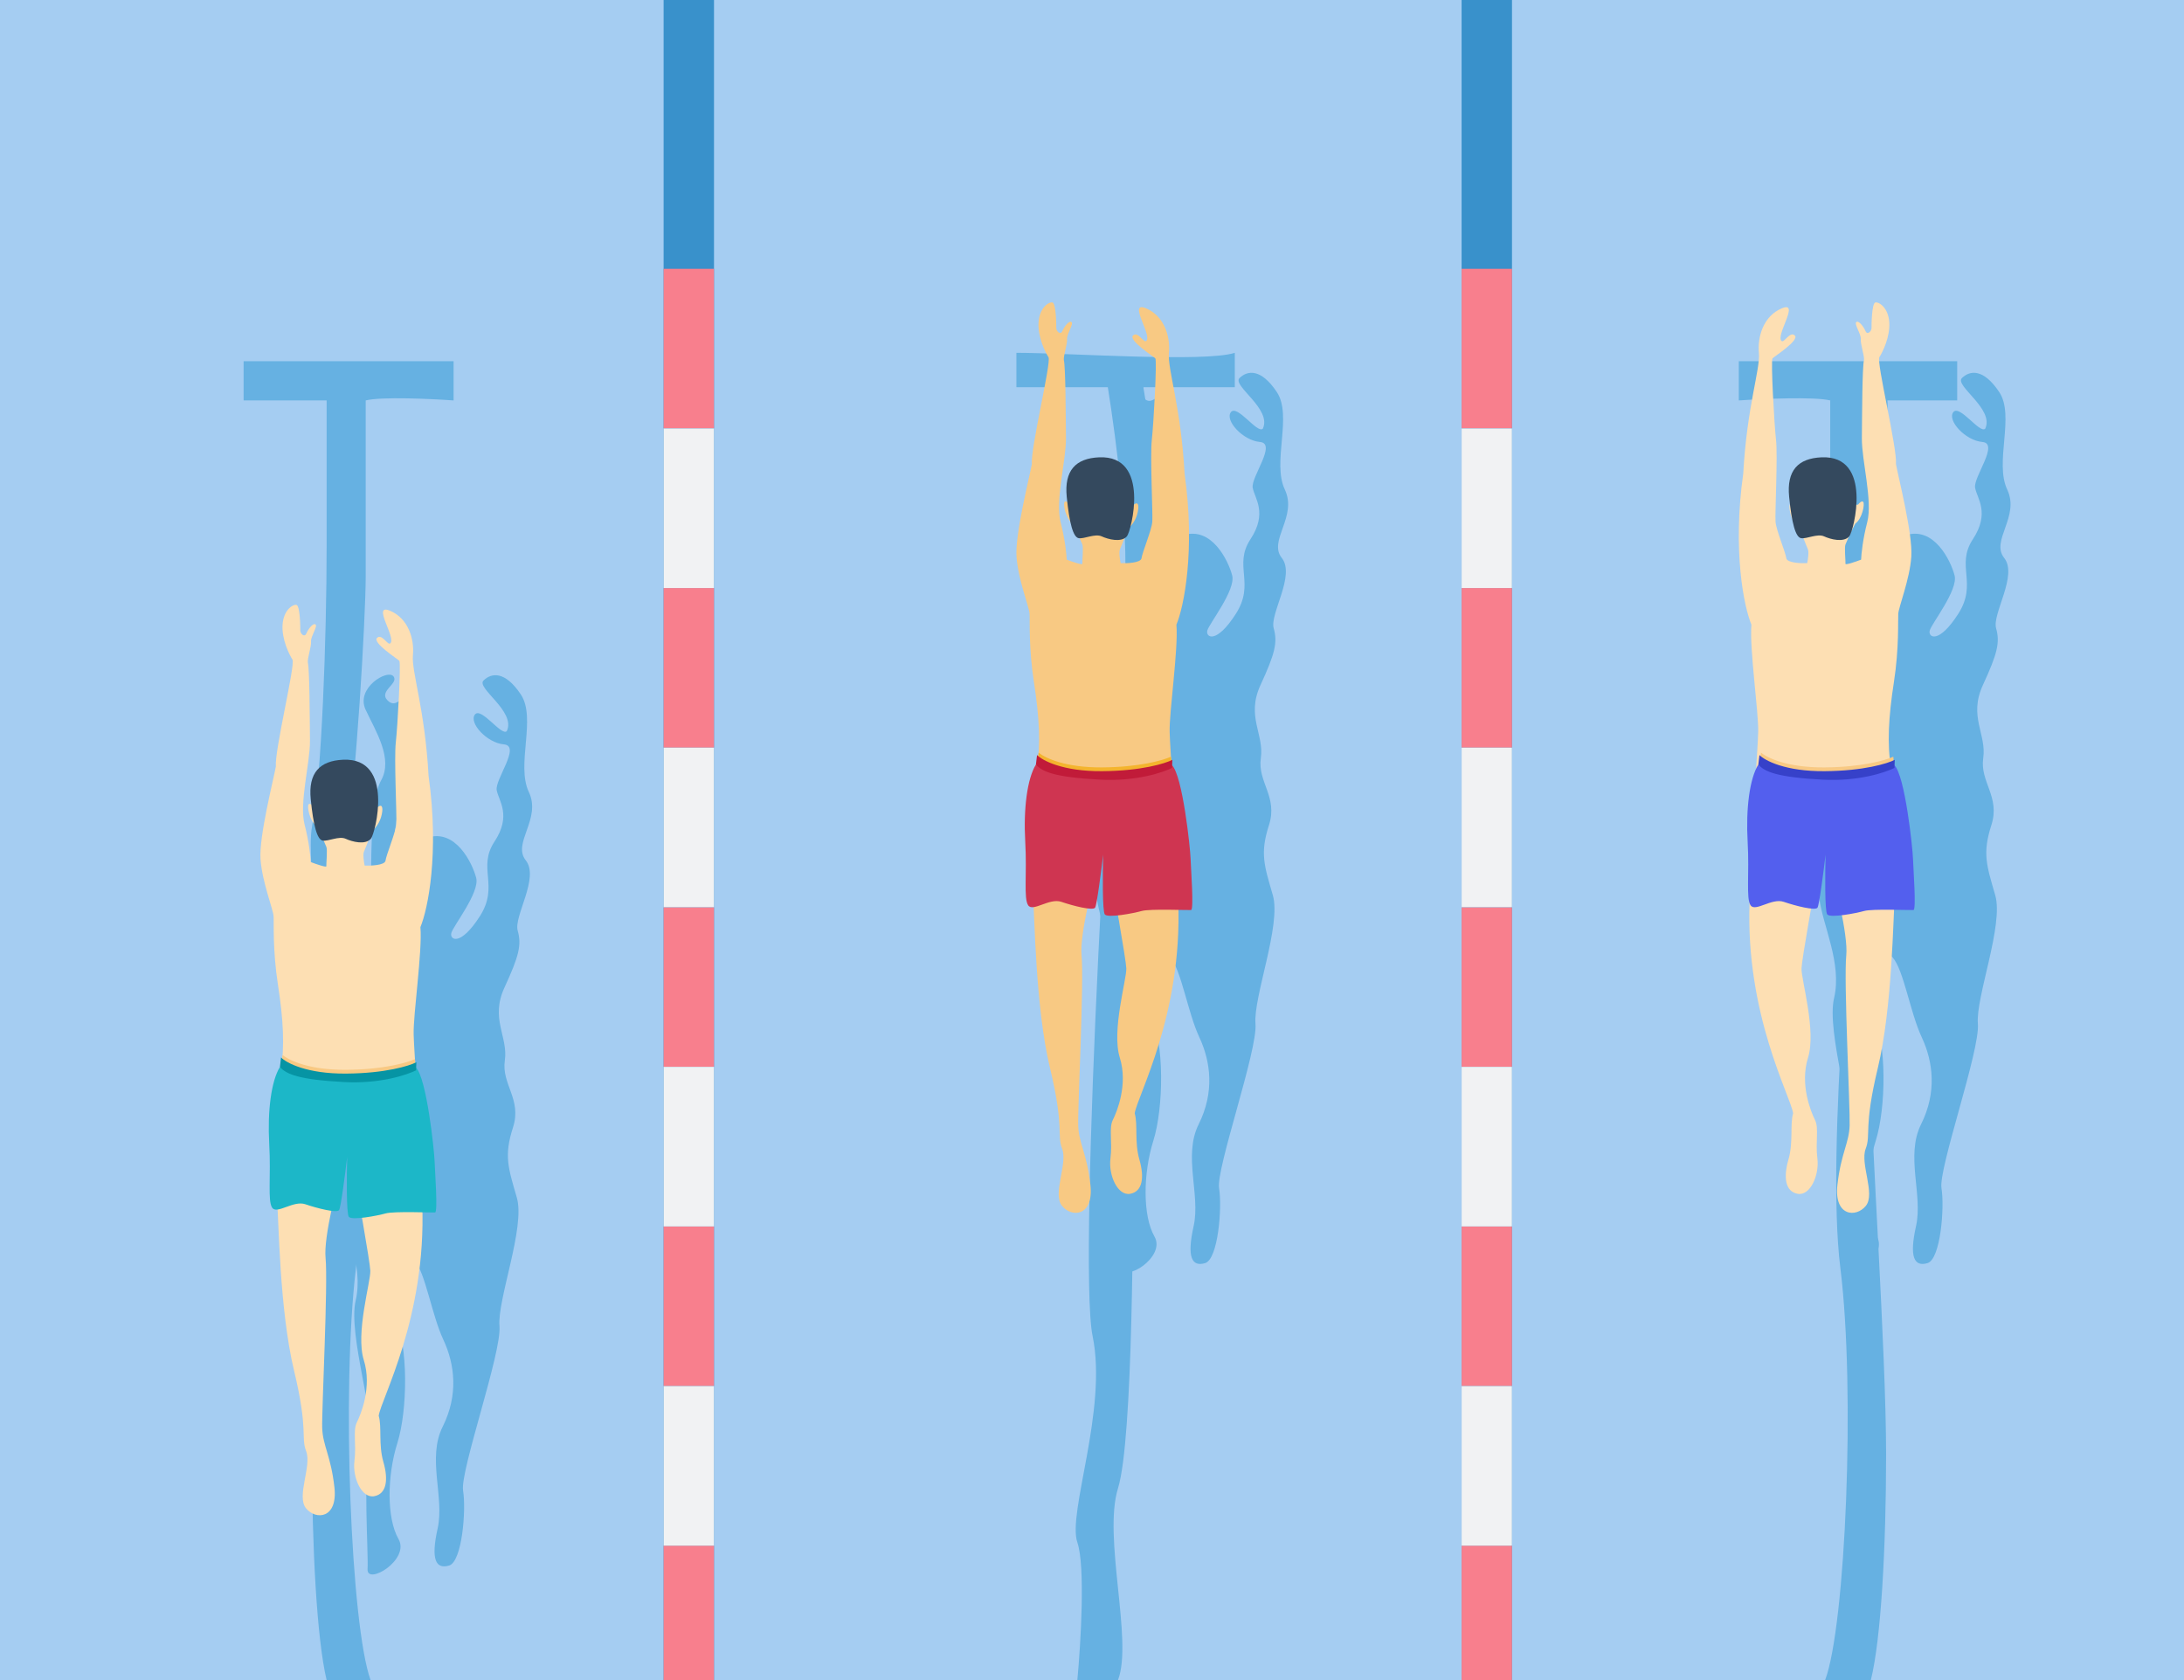 <svg width="260" height="200" viewBox="0 0 260 200" fill="none" xmlns="http://www.w3.org/2000/svg">
<rect x="0" y="0" width="260" height="200" fill="#333333" stroke="none"/>
<g clip-path="url(#clip0_4012_4363)">
<rect width="260" height="200" fill="#A5CDF2"/>
<path d="M42.372 150.974C40.628 165.565 41.791 193.58 44.116 200H38.884C37.721 195.136 37.139 184.241 37.139 173.152C37.139 160.771 38.884 135.216 38.884 128.212C38.884 121.208 36.375 102.285 37.139 98.446C38.302 92.61 38.884 75.684 38.884 65.178V47.669H29V43H54V47.669C51.287 47.475 45.395 47.202 43.535 47.669V68.68C43.535 73.349 42.372 93.777 41.209 99.613C40.444 103.452 44.116 136.383 42.372 150.974Z" fill="#66B1E2"/>
<rect x="79" width="6" height="200" fill="#3991CB"/>
<rect x="79" y="32" width="6" height="19" fill="#F87F8D"/>
<rect x="79" y="70" width="6" height="19" fill="#F87F8D"/>
<rect x="79" y="51" width="6" height="19" fill="#F1F2F3"/>
<rect x="79" y="108" width="6" height="19" fill="#F87F8D"/>
<rect x="79" y="146" width="6" height="19" fill="#F87F8D"/>
<rect x="79" y="89" width="6" height="19" fill="#F1F2F3"/>
<rect x="79" y="184" width="6" height="19" fill="#F87F8D"/>
<rect x="79" y="127" width="6" height="19" fill="#F1F2F3"/>
<rect x="79" y="165" width="6" height="19" fill="#F1F2F3"/>
<path d="M56.533 85.067C57.273 84.096 59.691 87.662 60.331 87.038C61.468 84.681 56.638 81.908 57.566 81.002C58.494 80.097 60.109 79.831 62 82.665C63.89 85.499 61.416 91.031 62.953 94.272C64.49 97.513 60.946 100.348 62.593 102.42C64.241 104.493 61.147 109.071 61.63 110.783C62.113 112.495 61.78 113.818 60.056 117.558C58.332 121.299 60.516 123.409 60.099 126.248C59.683 129.088 62.156 130.854 61.069 134.222C59.982 137.591 60.5 139.019 61.528 142.569C62.556 146.12 59.188 154.708 59.462 157.871C59.737 161.034 54.748 175.133 55.129 177.444C55.509 179.755 55.017 185.911 53.463 186.367C51.909 186.823 51.26 185.71 52.099 181.959C52.938 178.209 50.819 173.603 52.701 169.833C54.583 166.062 54.157 162.424 52.774 159.469C51.391 156.515 50.636 151.45 49.297 149.95C47.958 148.45 45.27 153.443 46.964 156.78C48.658 160.117 48.523 167.921 47.303 171.793C46.083 175.666 46.017 180.721 47.438 183.202C48.859 185.683 43.636 188.783 43.757 186.793C43.878 184.804 43.181 175.317 44.042 172.293C44.904 169.27 41.374 158.928 42.345 154.8C43.315 150.672 40.973 146.158 40.574 142.867C40.175 139.576 43.864 108.968 44.088 106.317C44.313 103.665 43.914 95.508 45.37 92.902C46.827 90.296 44.721 87.049 43.522 84.476C42.324 81.903 46.114 79.639 46.829 80.501C47.545 81.362 45.037 82.25 46.128 83.368C47.219 84.487 47.877 82.535 48.594 83.27C49.167 83.858 47.513 95.781 46.614 101.669C46.891 101.398 48.125 100.631 50.842 99.727C54.238 98.596 56.237 102.758 56.688 104.502C57.139 106.245 53.927 110.252 53.727 111.072C53.526 111.891 54.811 112.696 57.134 109.057C59.457 105.418 56.798 103.334 58.862 100.197C60.926 97.061 59.368 95.337 59.132 94.07C58.896 92.804 62.045 88.795 59.994 88.614C57.942 88.432 55.794 86.038 56.533 85.067Z" fill="#66B1E2"/>
<path d="M35 163.136C33.263 155.902 33.186 145.174 32.969 142.513C32.805 142.986 32.946 130.172 33.427 127.393C33.908 124.613 33.73 121.352 33.09 117.231C32.45 113.11 32.62 109.885 32.568 109.061C32.516 108.238 31.199 104.964 31.014 102.272C30.829 99.581 32.533 92.922 32.84 91.249C32.676 89.348 35.188 79.092 34.816 78.518C34.444 77.944 33.52 76.099 33.639 74.36C33.757 72.621 34.842 71.936 35.284 72.005C35.727 72.073 35.755 74.668 35.749 75.048C35.744 75.427 36.244 75.939 36.473 75.404C36.701 74.868 37.281 74.115 37.563 74.34C37.845 74.564 36.974 75.789 37.029 76.359C37.085 76.929 36.591 78.348 36.647 78.855C36.858 79.648 36.874 85.502 36.901 88.161C36.928 90.819 35.598 95.614 36.26 98.153C36.789 100.184 36.967 101.979 36.99 102.623C37.62 102.862 38.873 103.296 38.85 103.118C38.822 102.896 39.004 101.158 38.85 100.808C38.697 100.458 38.207 99.251 37.681 98.327C36.835 97.717 36.542 96.005 36.735 95.754C36.89 95.553 37.218 95.885 37.364 96.077C39.778 96.177 44.683 96.316 44.99 96.066C45.374 95.754 45.657 95.915 45.453 96.926C45.25 97.936 44.704 98.531 44.447 98.781C44.191 99.032 43.531 100.987 43.336 101.364C43.18 101.666 43.319 102.609 43.408 103.042C44.167 103.071 45.725 103.004 45.884 102.5C45.99 101.71 47.1 99.127 47.178 98.115C47.255 97.104 46.904 90.265 47.12 88.369C47.335 86.472 47.754 78.882 47.536 78.659C47.317 78.434 44.306 76.503 44.883 75.939C45.46 75.376 46.168 76.871 46.456 76.59C47.224 75.965 44.211 71.787 46.414 72.697C48.617 73.607 49.343 76.084 49.158 78.012C48.974 79.94 50.591 84.42 51.021 92.367C52.32 101.59 50.933 108.251 50.05 110.362C50.295 113.244 49.181 120.763 49.244 123.137C49.307 125.511 49.753 129.946 50.267 143.369C50.782 156.791 45.366 166.51 45.085 168.532C45.478 169.897 45.039 171.949 45.643 174.044C46.248 176.139 46.035 177.846 44.544 178.114C43.053 178.382 41.947 175.902 42.196 173.911C42.444 171.92 41.992 170.301 42.48 169.326C42.967 168.35 44.309 165.106 43.308 161.899C42.307 158.692 44.13 152.604 44.085 151.275C44.048 150.211 42.546 141.786 41.8 137.706L41.04 137.761C40.177 140.726 38.512 147.27 38.758 149.729C39.064 152.802 38.291 167.856 38.357 169.976C38.423 172.097 39.388 173.279 39.812 177.049C40.235 180.819 37.575 180.98 36.424 179.543C35.272 178.107 37.124 174.551 36.452 172.772C35.78 170.992 36.738 170.37 35 163.136Z" fill="#FDDFB3"/>
<path d="M32.052 136.178C31.832 132.272 32.281 128.716 33.325 127.01L37.235 128.187L43.645 128.427C45.195 128.122 48.538 127.424 49.51 127.077C50.791 128.325 51.694 136.936 51.736 138.206C51.779 139.476 52.142 144.305 51.793 144.334C51.443 144.363 46.906 144.169 45.917 144.447C44.928 144.725 41.902 145.304 41.528 144.857C41.229 144.499 41.271 139.965 41.33 137.743C41.095 139.721 40.575 143.751 40.367 144.054C40.106 144.433 37.767 143.843 36.346 143.356C34.925 142.868 32.959 144.599 32.402 143.769C31.844 142.939 32.273 140.085 32.052 136.178Z" fill="#1CB7C8"/>
<path fill-rule="evenodd" clip-rule="evenodd" d="M49.399 126.081C49.408 126.226 49.418 126.376 49.428 126.531C49.437 126.683 49.447 126.84 49.457 127.002C48.333 127.539 45.188 128.583 40.995 128.363C36.035 128.102 34.333 127.531 33.523 126.768C33.574 126.386 33.614 125.996 33.643 125.596C34.491 126.282 36.897 127.384 41.2 127.353C45.599 127.322 48.386 126.538 49.399 126.081Z" fill="#F8C983"/>
<path d="M36.992 95.141C36.681 92.002 38.062 90.562 40.848 90.44C47.026 90.17 44.664 99.27 44.153 99.849C43.476 100.616 41.936 100.207 41.148 99.849C40.361 99.491 39.086 100.171 38.422 100.068C37.758 99.964 37.303 98.28 36.992 95.141Z" fill="#34495E"/>
<path d="M41.2 127.804C36.529 127.837 34.093 126.536 33.459 125.881L33.325 127.009C34.054 127.877 35.59 128.529 40.995 128.813C45.281 129.039 48.473 127.943 49.529 127.417L49.567 126.451C48.724 126.889 45.871 127.771 41.2 127.804Z" fill="#0694A4"/>
<rect x="174" width="6" height="200" fill="#3991CB"/>
<rect x="174" y="32" width="6" height="19" fill="#F87F8D"/>
<rect x="174" y="70" width="6" height="19" fill="#F87F8D"/>
<rect x="174" y="108" width="6" height="19" fill="#F87F8D"/>
<rect x="174" y="146" width="6" height="19" fill="#F87F8D"/>
<rect x="174" y="184" width="6" height="19" fill="#F87F8D"/>
<rect x="174" y="51" width="6" height="19" fill="#F1F2F3"/>
<rect x="174" y="89" width="6" height="19" fill="#F1F2F3"/>
<rect x="174" y="127" width="6" height="19" fill="#F1F2F3"/>
<rect x="174" y="165" width="6" height="19" fill="#F1F2F3"/>
<path d="M219.093 150.974C220.907 165.565 219.698 193.58 217.279 200H222.721C223.93 195.136 224.535 184.241 224.535 173.152C224.535 160.771 222.721 135.216 222.721 128.212C222.721 121.208 225.33 102.285 224.535 98.446C223.326 92.61 222.721 75.684 222.721 65.178V47.669H233V43H207V47.669C209.822 47.475 215.949 47.202 217.884 47.669V68.68C217.884 73.349 219.093 93.777 220.302 99.613C221.098 103.452 217.279 136.383 219.093 150.974Z" fill="#66B1E2"/>
<path d="M147 42C143.372 43.17 127.047 42 121 42V46.096H131.884C132.891 52.338 134.665 65.993 133.698 70.674C132.488 76.526 128.256 150.259 130.07 159.037C131.884 167.815 127.047 180.104 128.256 183.615C129.223 186.424 128.659 195.709 128.256 200H133.093C134.907 195.319 131.279 183.03 133.093 177.178C134.907 171.326 134.907 144.407 134.907 133.874C134.907 123.341 138.535 71.259 138.535 65.993C138.535 61.779 136.922 50.973 136.116 46.096H147V42Z" fill="#66B1E2"/>
<path d="M146.533 49.067C147.273 48.096 149.69 51.662 150.331 51.038C151.468 48.681 146.638 45.908 147.566 45.002C148.494 44.097 150.109 43.831 152 46.665C153.89 49.498 151.416 55.032 152.953 58.272C154.49 61.513 150.946 64.348 152.593 66.42C154.241 68.493 151.147 73.071 151.63 74.783C152.113 76.495 151.78 77.818 150.056 81.558C148.332 85.299 150.516 87.409 150.099 90.248C149.683 93.088 152.156 94.854 151.069 98.222C149.982 101.591 150.5 103.019 151.528 106.569C152.556 110.12 149.188 118.708 149.462 121.871C149.737 125.034 144.748 139.133 145.129 141.444C145.509 143.755 145.017 149.911 143.463 150.367C141.909 150.823 141.26 149.71 142.099 145.959C142.938 142.209 140.819 137.603 142.701 133.833C144.583 130.062 144.157 126.424 142.774 123.469C141.391 120.515 140.636 115.45 139.297 113.95C137.958 112.45 135.27 117.443 136.964 120.78C138.658 124.117 138.523 131.921 137.303 135.793C136.083 139.666 136.017 144.721 137.438 147.202C138.859 149.683 133.636 152.783 133.757 150.793C133.878 148.804 133.181 139.317 134.042 136.293C134.903 133.27 131.374 122.928 132.345 118.8C133.315 114.672 130.973 110.158 130.574 106.867C130.175 103.576 133.864 72.968 134.088 70.317C134.313 67.665 133.914 59.508 135.37 56.902C136.827 54.296 134.721 51.049 133.522 48.476C132.324 45.903 136.114 43.639 136.829 44.501C137.545 45.362 135.037 46.25 136.128 47.368C137.219 48.486 137.877 46.535 138.594 47.27C139.168 47.858 137.513 59.781 136.614 65.669C136.891 65.398 138.125 64.631 140.842 63.727C144.238 62.596 146.237 66.758 146.688 68.501C147.139 70.245 143.927 74.252 143.726 75.072C143.526 75.891 144.811 76.696 147.134 73.057C149.457 69.418 146.799 67.334 148.862 64.197C150.926 61.061 149.368 59.337 149.132 58.07C148.896 56.804 152.045 52.795 149.994 52.614C147.942 52.432 145.794 50.038 146.533 49.067Z" fill="#66B1E2"/>
<path d="M125 127.136C123.263 119.902 123.186 109.174 122.969 106.513C122.805 106.986 122.946 94.172 123.427 91.393C123.908 88.613 123.73 85.352 123.09 81.231C122.45 77.11 122.62 73.885 122.568 73.061C122.516 72.238 121.199 68.964 121.014 66.272C120.829 63.581 122.533 56.922 122.84 55.249C122.676 53.348 125.188 43.092 124.817 42.518C124.445 41.944 123.52 40.099 123.639 38.36C123.757 36.621 124.842 35.936 125.284 36.005C125.727 36.073 125.755 38.668 125.75 39.048C125.744 39.427 126.244 39.939 126.473 39.404C126.701 38.868 127.281 38.115 127.563 38.34C127.845 38.564 126.974 39.789 127.029 40.359C127.085 40.929 126.591 42.348 126.647 42.855C126.858 43.648 126.874 49.502 126.901 52.161C126.928 54.819 125.598 59.614 126.26 62.153C126.789 64.184 126.967 65.979 126.99 66.623C127.62 66.862 128.873 67.296 128.85 67.118C128.822 66.897 129.004 65.158 128.85 64.808C128.697 64.459 128.207 63.251 127.681 62.327C126.835 61.717 126.542 60.005 126.735 59.754C126.89 59.553 127.218 59.886 127.364 60.077C129.778 60.177 134.683 60.316 134.99 60.066C135.374 59.754 135.657 59.915 135.453 60.926C135.25 61.936 134.704 62.531 134.447 62.782C134.191 63.032 133.531 64.987 133.336 65.364C133.18 65.666 133.319 66.609 133.408 67.042C134.167 67.072 135.725 67.004 135.884 66.5C135.99 65.71 137.101 63.127 137.178 62.115C137.255 61.104 136.904 54.265 137.12 52.369C137.335 50.472 137.754 42.882 137.536 42.658C137.317 42.434 134.306 40.503 134.883 39.939C135.46 39.376 136.168 40.871 136.456 40.59C137.224 39.965 134.211 35.787 136.414 36.697C138.617 37.607 139.343 40.084 139.158 42.012C138.974 43.94 140.591 48.42 141.021 56.367C142.32 65.59 140.933 72.251 140.05 74.362C140.295 77.244 139.181 84.763 139.244 87.137C139.307 89.511 139.753 93.946 140.267 107.369C140.782 120.791 135.366 130.51 135.085 132.532C135.478 133.897 135.039 135.949 135.643 138.044C136.248 140.139 136.035 141.846 134.544 142.114C133.053 142.382 131.947 139.902 132.196 137.911C132.444 135.92 131.992 134.301 132.479 133.326C132.967 132.35 134.309 129.106 133.308 125.899C132.307 122.692 134.13 116.604 134.085 115.275C134.048 114.211 132.546 105.786 131.8 101.706L131.04 101.761C130.177 104.726 128.512 111.27 128.757 113.729C129.064 116.802 128.291 131.856 128.357 133.976C128.423 136.097 129.388 137.279 129.812 141.049C130.235 144.819 127.575 144.98 126.424 143.543C125.272 142.107 127.124 138.551 126.452 136.772C125.78 134.992 126.738 134.37 125 127.136Z" fill="#F8C983"/>
<path d="M122.052 100.178C121.832 96.272 122.281 92.716 123.325 91.01L127.235 92.187L133.645 92.427C135.195 92.122 138.538 91.424 139.51 91.076C140.79 92.325 141.694 100.936 141.736 102.206C141.779 103.476 142.142 108.305 141.793 108.334C141.443 108.363 136.906 108.169 135.917 108.447C134.928 108.725 131.902 109.304 131.528 108.857C131.229 108.499 131.271 103.965 131.33 101.743C131.095 103.721 130.575 107.751 130.367 108.054C130.106 108.433 127.766 107.843 126.346 107.356C124.925 106.868 122.959 108.599 122.402 107.769C121.844 106.939 122.273 104.085 122.052 100.178Z" fill="#CF3551"/>
<path fill-rule="evenodd" clip-rule="evenodd" d="M139.399 90.081C139.408 90.226 139.418 90.376 139.428 90.531C139.437 90.683 139.447 90.84 139.457 91.002C138.333 91.539 135.188 92.583 130.995 92.362C126.035 92.101 124.332 91.531 123.523 90.767C123.574 90.386 123.614 89.996 123.643 89.596C124.491 90.282 126.897 91.384 131.2 91.353C135.599 91.322 138.386 90.537 139.399 90.081Z" fill="#F4B42E"/>
<path d="M126.992 59.141C126.681 56.002 128.062 54.562 130.848 54.44C137.026 54.17 134.665 63.27 134.153 63.849C133.476 64.616 131.936 64.207 131.148 63.849C130.361 63.491 129.086 64.171 128.422 64.068C127.758 63.964 127.303 62.28 126.992 59.141Z" fill="#34495E"/>
<path d="M131.2 91.804C126.529 91.837 124.093 90.536 123.459 89.881L123.325 91.009C124.054 91.877 125.591 92.529 130.995 92.813C135.281 93.039 138.473 91.943 139.529 91.418L139.567 90.451C138.724 90.889 135.871 91.771 131.2 91.804Z" fill="#C11B39"/>
<path d="M232.533 49.067C233.273 48.096 235.69 51.662 236.331 51.038C237.468 48.681 232.638 45.908 233.566 45.002C234.494 44.097 236.109 43.831 238 46.665C239.89 49.498 237.416 55.032 238.953 58.272C240.49 61.513 236.946 64.348 238.593 66.42C240.241 68.493 237.147 73.071 237.63 74.783C238.113 76.495 237.78 77.818 236.056 81.558C234.332 85.299 236.516 87.409 236.099 90.248C235.683 93.088 238.156 94.854 237.069 98.222C235.982 101.591 236.5 103.019 237.528 106.569C238.556 110.12 235.188 118.708 235.462 121.871C235.737 125.034 230.748 139.133 231.129 141.444C231.509 143.755 231.018 149.911 229.463 150.367C227.909 150.823 227.26 149.71 228.099 145.959C228.938 142.209 226.819 137.603 228.701 133.833C230.583 130.062 230.157 126.424 228.774 123.469C227.391 120.515 226.636 115.45 225.297 113.95C223.958 112.45 221.27 117.443 222.964 120.78C224.658 124.117 224.524 131.921 223.303 135.793C222.083 139.666 222.017 144.721 223.438 147.202C224.859 149.683 219.636 152.783 219.757 150.793C219.878 148.804 219.181 139.317 220.042 136.293C220.904 133.27 217.374 122.928 218.345 118.8C219.315 114.672 216.973 110.158 216.574 106.867C216.175 103.576 219.864 72.968 220.088 70.317C220.313 67.665 219.914 59.508 221.371 56.902C222.827 54.296 220.721 51.049 219.522 48.476C218.324 45.903 222.114 43.639 222.829 44.501C223.545 45.362 221.037 46.25 222.128 47.368C223.219 48.486 223.877 46.535 224.594 47.27C225.168 47.858 223.513 59.781 222.614 65.669C222.891 65.398 224.125 64.631 226.842 63.727C230.238 62.596 232.237 66.758 232.688 68.501C233.139 70.245 229.927 74.252 229.726 75.072C229.526 75.891 230.811 76.696 233.134 73.057C235.457 69.418 232.799 67.334 234.862 64.197C236.926 61.061 235.368 59.337 235.132 58.07C234.896 56.804 238.046 52.795 235.994 52.614C233.942 52.432 231.794 50.038 232.533 49.067Z" fill="#66B1E2"/>
<path d="M223.551 127.136C225.289 119.902 225.365 109.174 225.582 106.513C225.747 106.986 225.605 94.172 225.124 91.393C224.644 88.613 224.821 85.352 225.461 81.231C226.102 77.11 225.932 73.885 225.984 73.061C226.036 72.238 227.352 68.964 227.537 66.272C227.722 63.581 226.018 56.922 225.711 55.249C225.875 53.348 223.363 43.092 223.735 42.518C224.107 41.944 225.031 40.099 224.913 38.36C224.794 36.621 223.709 35.936 223.267 36.005C222.825 36.073 222.797 38.668 222.802 39.048C222.807 39.427 222.308 39.939 222.079 39.404C221.85 38.868 221.27 38.115 220.988 38.34C220.707 38.564 221.578 39.789 221.522 40.359C221.467 40.929 221.96 42.348 221.904 42.855C221.693 43.648 221.678 49.502 221.65 52.161C221.623 54.819 222.954 59.614 222.292 62.153C221.762 64.184 221.584 65.979 221.561 66.623C220.932 66.862 219.678 67.296 219.701 67.118C219.73 66.897 219.548 65.158 219.701 64.808C219.855 64.459 220.345 63.251 220.87 62.327C221.716 61.717 222.01 60.005 221.816 59.754C221.662 59.553 221.333 59.886 221.188 60.077C218.774 60.177 213.868 60.316 213.561 60.066C213.177 59.754 212.895 59.915 213.098 60.926C213.302 61.936 213.848 62.531 214.104 62.782C214.361 63.032 215.02 64.987 215.215 65.364C215.371 65.666 215.232 66.609 215.143 67.042C214.384 67.072 212.826 67.004 212.667 66.5C212.562 65.71 211.451 63.127 211.374 62.115C211.297 61.104 211.647 54.265 211.432 52.369C211.216 50.472 210.797 42.882 211.016 42.658C211.234 42.434 214.246 40.503 213.669 39.939C213.091 39.376 212.384 40.871 212.095 40.59C211.327 39.965 214.34 35.787 212.137 36.697C209.934 37.607 209.209 40.084 209.393 42.012C209.577 43.94 207.961 48.42 207.53 56.367C206.231 65.59 207.619 72.251 208.502 74.362C208.256 77.244 209.37 84.763 209.308 87.137C209.245 89.511 208.798 93.946 208.284 107.369C207.769 120.791 213.186 130.51 213.466 132.532C213.073 133.897 213.513 135.949 212.908 138.044C212.303 140.139 212.516 141.846 214.007 142.114C215.498 142.382 216.604 139.902 216.355 137.911C216.107 135.92 216.56 134.301 216.072 133.326C215.584 132.35 214.243 129.106 215.244 125.899C216.244 122.692 214.422 116.604 214.467 115.275C214.503 114.211 216.005 105.786 216.751 101.706L217.512 101.761C218.375 104.726 220.039 111.27 219.794 113.729C219.487 116.802 220.261 131.856 220.195 133.976C220.128 136.097 219.163 137.279 218.74 141.049C218.316 144.819 220.976 144.98 222.128 143.543C223.279 142.107 221.427 138.551 222.099 136.772C222.772 134.992 221.814 134.37 223.551 127.136Z" fill="#FDDFB3"/>
<path d="M208.052 100.178C207.832 96.272 208.281 92.716 209.325 91.01L213.235 92.187L219.645 92.427C221.195 92.122 224.538 91.424 225.51 91.076C226.79 92.325 227.694 100.936 227.736 102.206C227.779 103.476 228.142 108.305 227.793 108.334C227.443 108.363 222.906 108.169 221.917 108.447C220.928 108.725 217.902 109.304 217.528 108.857C217.229 108.499 217.271 103.965 217.33 101.743C217.095 103.721 216.575 107.751 216.367 108.054C216.106 108.433 213.766 107.843 212.346 107.356C210.925 106.868 208.959 108.599 208.402 107.769C207.844 106.939 208.273 104.085 208.052 100.178Z" fill="#535FEE"/>
<path fill-rule="evenodd" clip-rule="evenodd" d="M225.399 90.081C225.408 90.226 225.418 90.376 225.428 90.531C225.437 90.683 225.447 90.84 225.457 91.002C224.333 91.539 221.188 92.583 216.995 92.363C212.035 92.102 210.332 91.531 209.523 90.768C209.574 90.386 209.614 89.996 209.643 89.596C210.491 90.282 212.897 91.384 217.2 91.353C221.599 91.322 224.386 90.538 225.399 90.081Z" fill="#F8C983"/>
<path d="M212.992 59.141C212.681 56.002 214.062 54.562 216.848 54.44C223.026 54.17 220.665 63.27 220.153 63.849C219.476 64.616 217.936 64.207 217.148 63.849C216.361 63.491 215.086 64.171 214.422 64.068C213.758 63.964 213.303 62.28 212.992 59.141Z" fill="#34495E"/>
<path d="M217.2 91.804C212.529 91.837 210.093 90.536 209.459 89.881L209.325 91.009C210.054 91.877 211.591 92.529 216.995 92.813C221.281 93.039 224.473 91.943 225.529 91.418L225.567 90.451C224.724 90.889 221.871 91.771 217.2 91.804Z" fill="#3641C9"/>
</g>
<defs>
<clipPath id="clip0_4012_4363">
<rect width="260" height="200" fill="white"/>
</clipPath>
</defs>
</svg>

